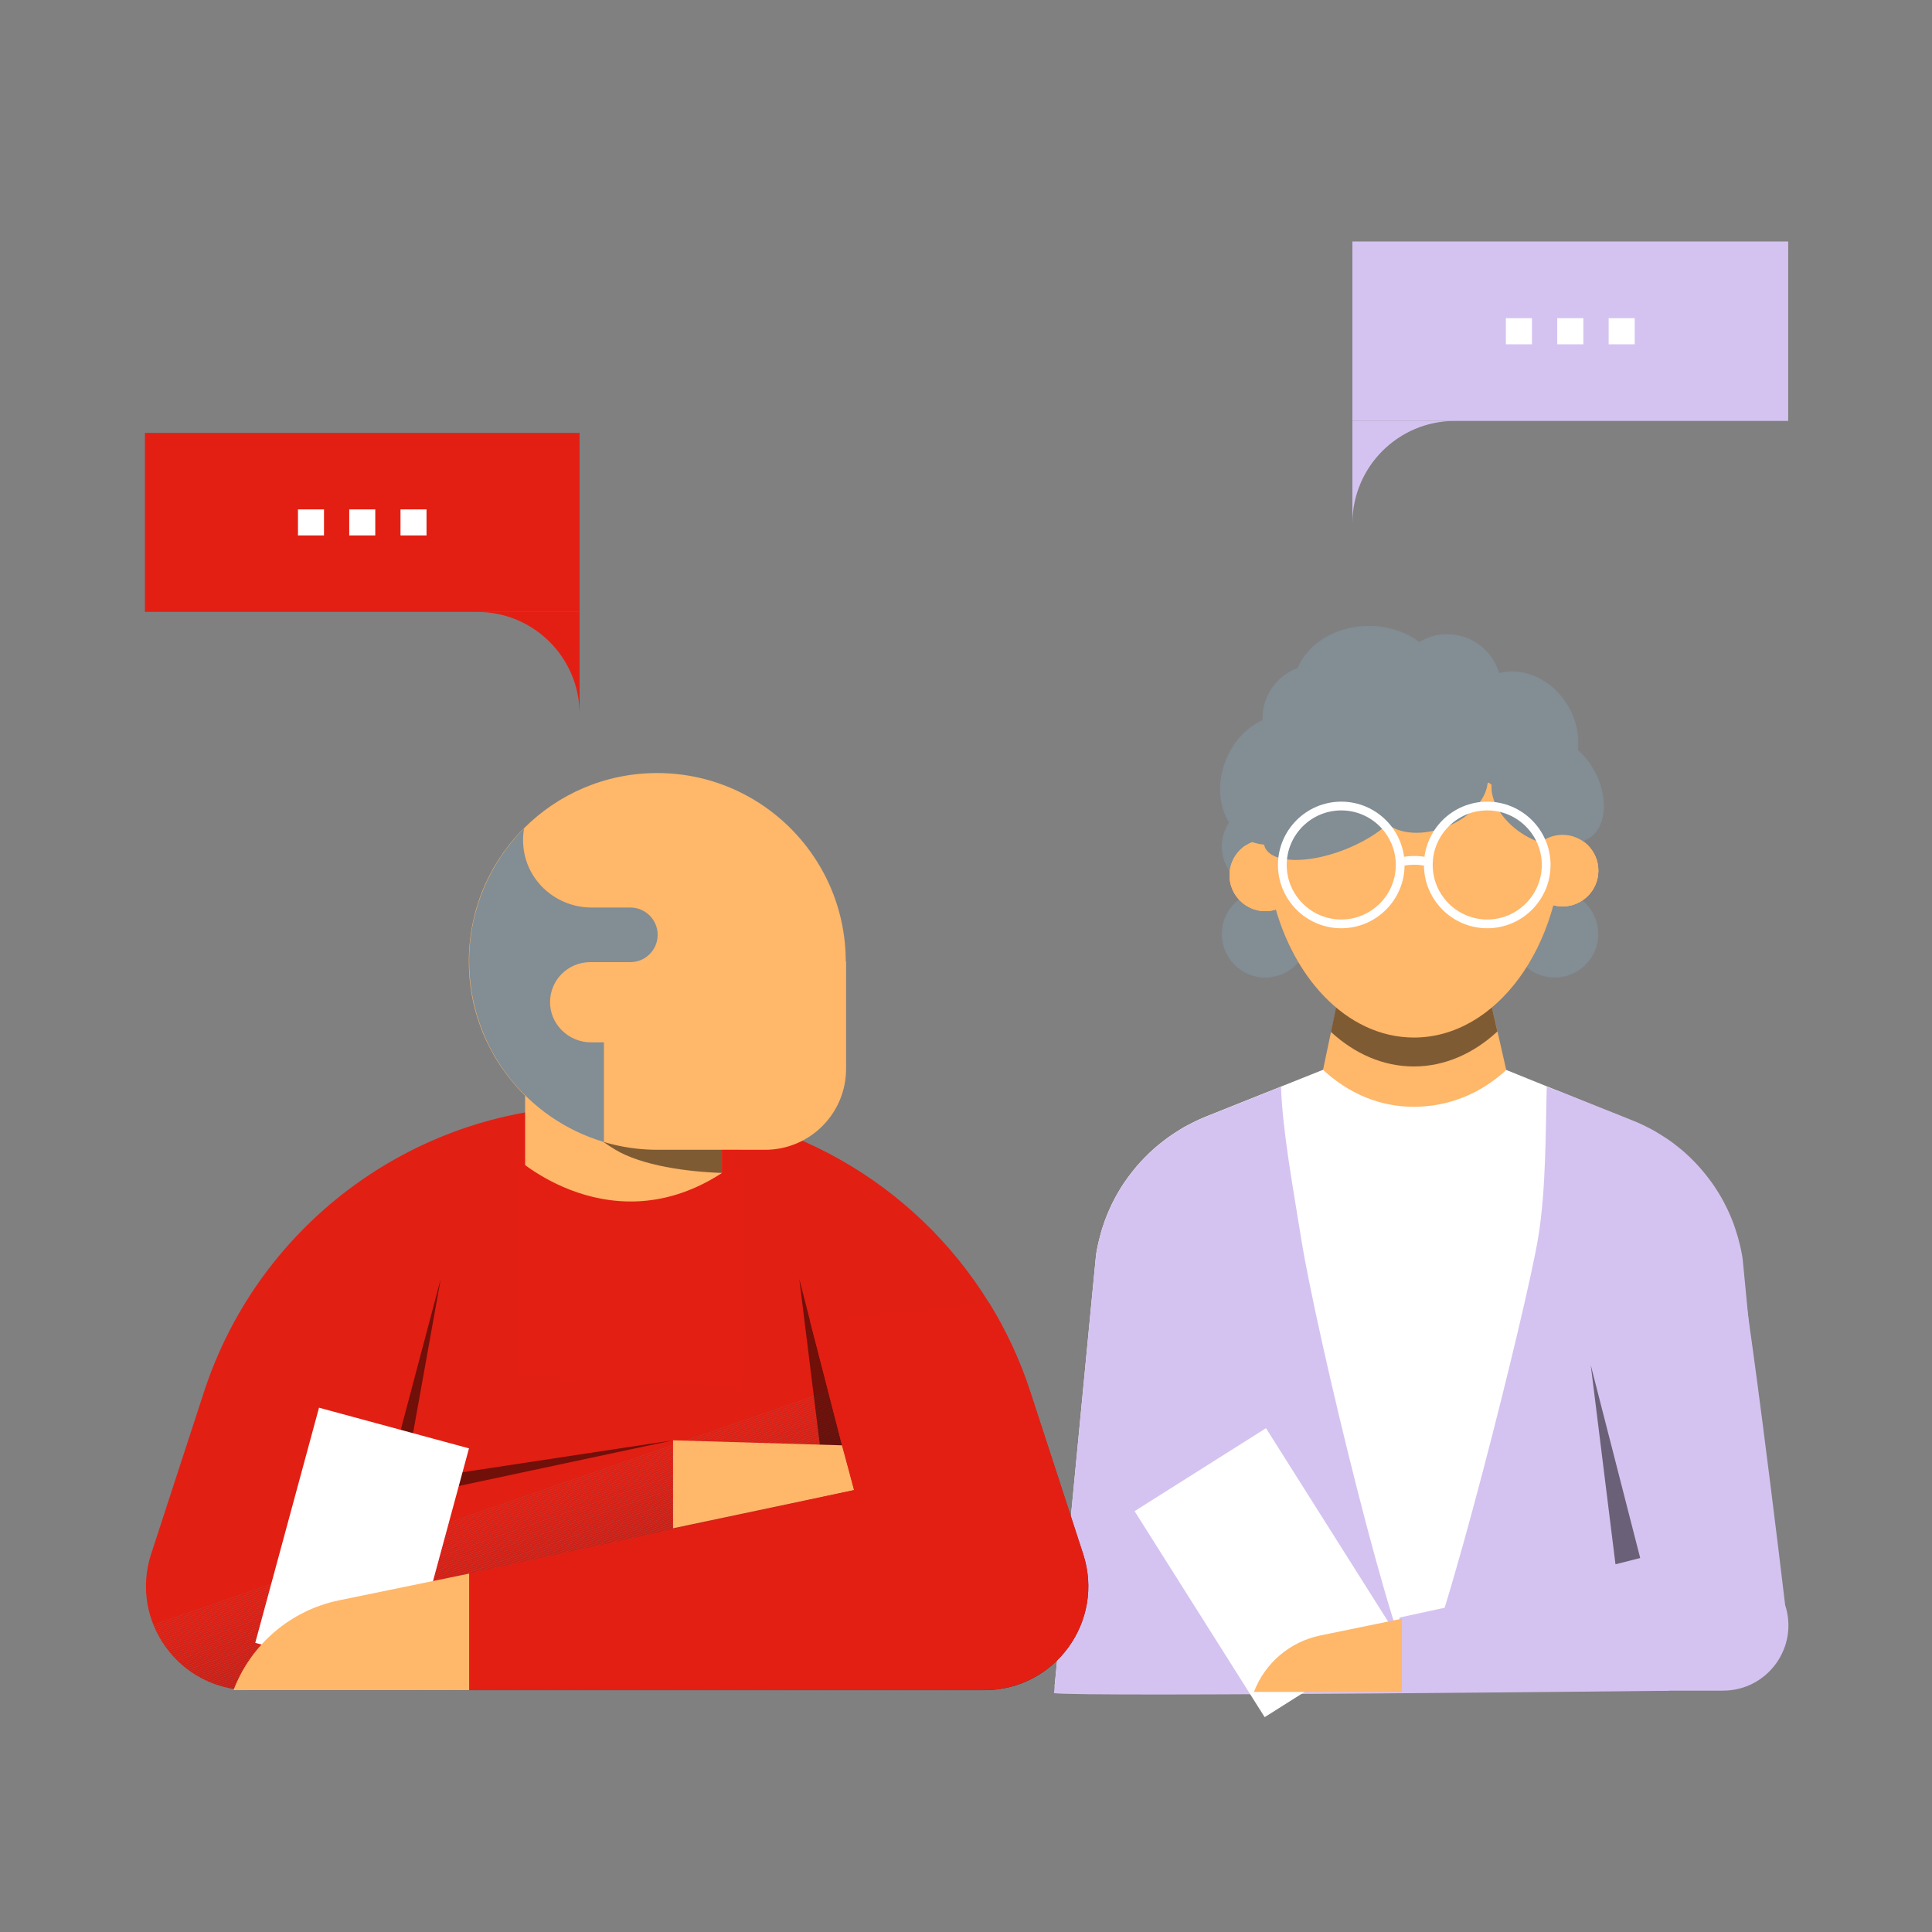 <?xml version="1.0" encoding="utf-8"?>
<svg xmlns="http://www.w3.org/2000/svg" xmlns:xlink="http://www.w3.org/1999/xlink" id="a" viewBox="0 0 300 300">
  <rect x="0" y="0" width="300" height="300" fill="#808080" stroke="none"/>
  <defs>
    <style>.c{fill:#cc1f16;}.d{fill:#bd1f17;}.e{fill:#951f1c;}.f{fill:#911f1c;}.g{fill:#b41f18;}.h{fill:#841f1e;}.i{fill:#a41f1a;}.j{fill:#828d94;}.k{fill:#a11f1b;}.l{fill:#4b1f24;}.m{fill:#681f21;}.n{fill:#581f23;}.o{fill:#b11f19;}.p{fill:#a71f1a;}.q{fill:#a31f1a;}.r{fill:#901f1c;}.s{fill:#c51f16;}.t{fill:#971f1c;}.u{fill:#5d1f22;}.v{fill:#d4c3f0;}.w{fill:#711f20;}.x{fill:#b61f18;}.y{fill:#441f25;}.z{fill:#6c1f21;}.aa{fill:#421f25;}.ab{fill:#801f1e;}.ac{fill:#4f1f24;}.ad{fill:#491f25;}.ae{fill:#371f27;}.af{fill:#a81f1a;}.ag{fill:#851f1e;}.ah{fill:#c11f17;}.ai{fill:#bc1f17;}.aj{fill:#da1f14;}.ak{fill:#4a1f24;}.al{fill:#961f1c;}.am{fill:#aa1f19;}.an{fill:#811f1e;}.ao{fill:#cb1f16;}.ap{fill:#751f20;}.aq{fill:#8d1f1d;}.ar{fill:#561f23;}.as{fill:#fff;}.at{fill:#6d1f20;}.au{fill:#671f21;}.av{fill:#411f26;}.aw{fill:#3e1f26;}.ax{fill:#3b1f26;}.ay{fill:#8b1f1d;}.az{fill:#761f1f;}.ba{fill:#8f1f1d;}.bb{fill:#ca1f16;}.bc{fill:#9a1f1b;}.bd{fill:#c41f17;}.be{fill:none;}.bf{fill:#791f1f;}.bg{fill:#d31f15;}.bh{fill:#821f1e;}.bi{fill:#571f23;}.bj{fill:#d01f15;}.bk{fill:#721f20;}.bl{fill:#ffb769;}.bm{fill:#3a1f26;}.bn{fill:#dc1f14;}.bo{fill:#a01f1b;}.bp{fill:#981f1c;}.bq{fill:#4d1f24;}.br{fill:#e21f13;}.bs{fill:#db1f14;}.bt{fill:#6f1f20;}.bu{fill:#481f25;}.bv{fill:#701f20;}.bw{fill:#ad1f19;}.bx{fill:#b21f19;}.by{fill:#461f25;}.bz{fill:#6b1f21;}.ca{fill:#c91f16;}.cb{fill:#b51f18;}.cc{fill:#d51f14;}.cd{fill:#651f21;}.ce{fill:#941f1c;}.cf{fill:#381f27;}.cg{fill:#471f25;}.ch{clip-path:url(#b);}.ci{fill:#d91f14;}.cj{fill:#c71f16;}.ck{fill:#ab1f19;}.cl{fill:#861f1e;}.cm{fill:#8e1f1d;}.cn{fill:#a51f1a;}.co{fill:#5c1f22;}.cp{fill:#591f23;}.cq{fill:#601f22;}.cr{fill:#b01f19;}.cs{fill:#7c1f1f;}.ct{fill:#781f1f;}.cu{fill:#831f1e;}.cv{fill:#991f1b;}.cw{fill:#a21f1a;}.cx{fill:#af1f19;}.cy{fill:#d41f15;}.cz{fill:#e01f13;}.da{fill:#7a1f1f;}.db{fill:#4e1f24;}.dc{fill:#c41f16;}.dd{fill:#be1f17;}.de{fill:#3c1f26;}.df{fill:#7b1f1f;}.dg{fill:#401f26;}.dh{fill:#b31f18;}.di{fill:#a91f1a;}.dj{fill:#ae1f19;}.dk{fill:#9f1f1b;}.dl{fill:#ba1f18;}.dm{fill:#501f24;}.dn{fill:#931f1c;}.do{fill:#de1f13;}.dp{fill:#d71f14;}.dq{fill:#361f27;}.dr{fill:#511f24;}.ds{fill:#5e1f22;}.dt{fill:#9e1f1b;}.du{fill:#e31f13;}.dv{fill:#7d1f1f;}.dw{fill:#d21f15;}.dx{fill:#dd1f14;}.dy{fill:#e11f13;}.dz{fill:#a61f1a;}.ea{fill:#c31f17;}.eb{fill:#bf1f17;}.ec{fill:#c01f17;}.ed{fill:#871f1d;}.ee{fill:#5b1f23;}.ef{fill:#ce1f15;}.eg{fill:#b91f18;}.eh{fill:#c61f16;}.ei{fill:#8a1f1d;}.ej{fill:#b81f18;}.ek{fill:#661f21;}.el{fill:#891f1d;}.em{fill:#6e1f20;}.en{fill:#bb1f17;}.eo{fill:#d81f14;}.ep{fill:#551f23;}.eq{fill:#9c1f1b;}.er{fill:#d11f15;}.es{fill:#8c1f1d;}.et{fill:#c81f16;}.eu{fill:#351f27;}.ev{fill:#7e1f1e;}.ew{fill:#df1f13;}.ex{fill:#521f24;}.ey{fill:#9d1f1b;}.ez{fill:#641f22;}.fa{fill:#621f22;}.fb{fill:#cf1f15;}.fc{fill:#431f25;}.fd{fill:#d61f14;}.fe{fill:#b71f18;}.ff{fill:#ac1f19;}.fg{fill:#691f21;}.fh{fill:#741f20;}.fi{fill:#541f23;}.fj{fill:#3d1f26;}.fk{fill:#9b1f1b;}.fl{fill:#881f1d;}.fm{fill:#d51f15;}.fn{fill:#de1f14;}.fo{fill:#631f22;}.fp{opacity:.5;}.fq{fill:#c21f17;}.fr{fill:#5f1f22;}.fs{fill:#771f1f;}.ft{fill:#cd1f15;}</style>
    <clipPath id="b">
      <path class="be" d="M152.85,262.45H38.82c-10.98,0-18.75-10.72-15.35-21.15l8.2-25.15c8.64-26.48,33.33-44.41,61.19-44.41h5.94c22.69,0,43.27,11.89,54.8,30.6,2.63,4.27,4.79,8.89,6.39,13.81l8.2,25.15c3.4,10.44-4.37,21.15-15.35,21.15Z"/>
    </clipPath>
  </defs>
  <rect class="v" x="210" y="37.5" width="67.67" height="27.86"/>
  <path class="v" d="M225.92,65.36c-8.79,0-15.92,7.13-15.92,15.92v-15.92h15.92Z"/>
  <rect class="as" x="233.83" y="49.41" width="4.05" height="4.05"/>
  <rect class="as" x="241.81" y="49.41" width="4.05" height="4.05"/>
  <rect class="as" x="249.79" y="49.41" width="4.05" height="4.05"/>
  <rect class="be" y="0" width="300" height="300"/>
  <rect class="du" x="22.5" y="67.22" width="67.5" height="27.79"/>
  <path class="du" d="M74.12,95.02c8.77,0,15.88,7.11,15.88,15.88v-15.88h-15.88Z"/>
  <rect class="as" x="62.19" y="79.1" width="4.04" height="4.04"/>
  <rect class="as" x="54.23" y="79.1" width="4.04" height="4.04"/>
  <rect class="as" x="46.27" y="79.1" width="4.04" height="4.04"/>
  <circle class="j" cx="241.42" cy="145.04" r="6.76"/>
  <circle class="j" cx="196.48" cy="145.04" r="6.76"/>
  <circle class="j" cx="196.48" cy="131.44" r="6.76"/>
  <circle class="bl" cx="242.63" cy="135.19" r="5.56"/>
  <circle class="bl" cx="196.48" cy="135.92" r="5.56"/>
  <circle class="bl" cx="242.63" cy="135.19" r="5.56"/>
  <circle class="bl" cx="196.48" cy="135.92" r="5.56"/>
  <path class="j" d="M244.69,129.74c-1.22-16.2-13.64-28.48-27.76-27.42-14.12,1.06-24.57,15.05-23.36,31.26"/>
  <polygon class="bl" points="204.45 170.84 222.25 176.81 234.66 169.52 233.02 162.33 232.52 160.15 232.51 160.09 231.7 156.59 231.36 155.12 207.69 155.46 207.52 156.28 206.78 159.8 206.68 160.25 206.22 162.41 204.45 170.84"/>
  <g class="fp">
    <path d="M206.68,160.25c3.68,3.38,8.1,5.35,12.87,5.35s9.28-2.01,12.97-5.44l-.02-.06-.8-3.5-.34-1.47-23.68.33-.17.82-.74,3.52-.09.44Z"/>
  </g>
  <path class="bl" d="M196.48,129.63c0,.81.03,1.61.07,2.4.13,2.21.41,4.37.86,6.43,2.8,13.09,11.65,22.65,22.15,22.65,12.75,0,23.08-14.1,23.08-31.47h0c0-2.09-.15-4.13-.44-6.09-.24-1.71-.59-3.36-1.03-4.96-3.71-5.68-9.61-9.79-16.49-11.17-1.65-.34-3.36-.51-5.11-.51-.08,0-.15,0-.23,0-.13,0-.25,0-.38,0-.67,0-1.34.02-2.01.07-6.82.47-12.99,3.32-17.69,7.72-1.76,4.45-2.77,9.54-2.77,14.95Z"/>
  <path class="as" d="M163.77,261.86c4.22.64,18.99.83,21.98.53,2.26-.23,4.49-.55,6.7-.96,3.72-.68,7.36-1.59,10.9-2.74,5.06-1.62,22.08.83,26.68-1.65,9.45-5.11,5.67-16.46,12.6-24.57,2.89-3.4,5.54-7.03,7.89-10.86.33-.55.66-1.1.99-1.65.66-1.13,1.29-2.28,1.9-3.44.45-.85.87-1.7,1.29-2.56h0c1.81-3.77,3.36-7.68,4.62-11.71,1.95-6.23,3.21-12.75,3.69-19.5.05-.53.08-1.06.11-1.59-.54-.62-1.12-1.23-1.72-1.8-.2-.2-.41-.39-.62-.58-.23-.2-.46-.41-.7-.6-1.12-.94-2.32-1.8-3.59-2.55-.16-.1-.31-.19-.47-.27-.18-.11-.35-.21-.53-.3-.27-.15-.54-.29-.82-.43-.22-.12-.45-.22-.68-.33-.62-.29-1.27-.56-1.92-.81l-18.18-7.35c-4.05,3.76-9.07,5.72-14.35,5.72s-10.08-2.03-14.11-5.74l-6.51,2.6-11.39,4.55c-.41.16-.82.33-1.23.52-.4.18-.8.37-1.19.57-.29.15-.58.3-.87.45-.05.03-.1.05-.15.08-.27.15-.54.3-.8.47-.3.18-.59.36-.87.55-.26.17-.51.34-.77.52-.08.05-.16.11-.23.16-.18.13-.36.26-.53.39-.35.26-.69.54-1.03.81-.5.41-.99.85-1.46,1.3-.22.21-.43.42-.64.64-.18.18-.35.36-.53.55h0c-.12.13-.23.26-.35.39-.12.12-.22.25-.34.38-.24.28-.48.58-.71.87-.23.29-.45.59-.68.89-.22.3-.43.6-.64.91-.21.31-.41.62-.6.94-.28.47-.56.94-.81,1.42-.02.05-.05.09-.07.14-.56,1.06-1.04,2.16-1.46,3.29-.09.27-.2.55-.28.82h0c-.14.41-.26.81-.37,1.21-.07.26-.15.54-.21.81-.04.14-.07.28-.11.43-.05.22-.1.45-.15.67-.02.09-.04.2-.06.3-.07.35-.14.71-.19,1.07l-.14,1.42-.62,6.42-5.46,56.93-.22,2.25Z"/>
  <path class="j" d="M243.69,140.75s9.92-28.03-7.94-31.09l7.94,31.09Z"/>
  <circle class="bl" cx="196.48" cy="135.92" r="5.56"/>
  <path class="j" d="M235.75,109.66s6.17,19.29-39.26,20.71l-1.96-4.97,2.49-8.08,4.48-5.99,14.95-7.05,19.3,5.38Z"/>
  <path class="as" d="M221.64,134.52c-1.32-.33-2.75-.33-4.07,0l-.32-1.32c1.53-.38,3.18-.38,4.71,0l-.32,1.32Z"/>
  <path class="j" d="M247.83,120.18c-.74-1.52-1.72-2.79-2.81-3.73.25-2.19-.22-4.58-1.48-6.76-2.4-4.16-6.9-6.2-10.75-5.18-1.03-3.49-4.25-6.03-8.07-6.03-1.58,0-3.06.44-4.32,1.2-2.08-1.54-4.81-2.49-7.83-2.49-5.13,0-9.48,2.73-11.07,6.52-3.19,1.2-5.47,4.27-5.47,7.88,0,.08,0,.15.01.23-2.36,1.07-4.47,3.22-5.65,6.1-2.17,5.27-.44,10.98,3.86,12.75.66.27,1.35.42,2.04.48.03.11.05.23.09.34,1.02,2.56,6.63,2.74,12.54.39,2.68-1.06,4.95-2.46,6.55-3.91,1.95,1.58,5.55,1.83,9.13.41,3.79-1.5,6.32-4.4,6.4-7,.2.17.4.33.61.48-.19,2.45,1.57,5.47,4.64,7.51,3.13,2.08,6.66,2.51,8.84,1.3.48-.04.94-.15,1.38-.37,2.81-1.36,3.42-5.9,1.37-10.12ZM220.44,117.87c-2.06.82-3.74,2.04-4.87,3.41-2.12-.62-5.41-.36-8.93.82.17-.83.25-1.65.25-2.45,1.77-.54,3.29-1.65,4.36-3.11.43.04.87.06,1.32.06,3.01,0,5.75-.95,7.83-2.49,1.26.76,2.74,1.2,4.32,1.2.86,0,1.7-.13,2.48-.37.17.83.44,1.67.82,2.48-2.02-.75-4.81-.65-7.58.45Z"/>
  <circle class="bl" cx="242.63" cy="135.19" r="5.56"/>
  <path class="as" d="M230.94,144.14c-5.42,0-9.83-4.41-9.83-9.83s4.41-9.83,9.83-9.83,9.83,4.41,9.83,9.83-4.41,9.83-9.83,9.83ZM230.94,125.84c-4.67,0-8.47,3.8-8.47,8.47s3.8,8.47,8.47,8.47,8.47-3.8,8.47-8.47-3.8-8.47-8.47-8.47Z"/>
  <path class="as" d="M208.27,144.14c-5.42,0-9.83-4.41-9.83-9.83s4.41-9.83,9.83-9.83,9.83,4.41,9.83,9.83-4.41,9.83-9.83,9.83ZM208.27,125.84c-4.67,0-8.47,3.8-8.47,8.47s3.8,8.47,8.47,8.47,8.47-3.8,8.47-8.47-3.8-8.47-8.47-8.47Z"/>
  <path class="v" d="M275.01,241.32l-3.66-38.06-.62-6.42-.14-1.42c-.05-.36-.12-.72-.19-1.07-.02-.1-.04-.2-.06-.3-.05-.22-.09-.45-.15-.67-.03-.14-.07-.28-.11-.43-.06-.27-.14-.54-.21-.81-.12-.41-.24-.8-.37-1.2h0c-.09-.28-.19-.56-.28-.83-.42-1.13-.91-2.24-1.46-3.29-.03-.05-.05-.1-.07-.14-.26-.48-.53-.96-.81-1.42-.2-.32-.39-.63-.6-.94-.21-.31-.42-.62-.64-.91-.22-.3-.45-.6-.68-.89-.23-.29-.47-.58-.71-.87-.12-.13-.22-.26-.34-.38-.11-.13-.22-.26-.34-.38h0c-.18-.2-.35-.37-.53-.56-.21-.22-.42-.43-.64-.64-.47-.45-.96-.89-1.46-1.3-.34-.28-.68-.55-1.03-.81-.17-.14-.35-.26-.53-.39-.07-.05-.15-.11-.23-.16-.25-.18-.51-.35-.77-.51-.28-.19-.58-.37-.87-.55-.26-.16-.53-.32-.8-.47-.05-.03-.1-.05-.15-.08-.28-.16-.58-.3-.87-.45-.39-.2-.79-.39-1.19-.57-.41-.18-.81-.35-1.23-.51l-11.39-4.55v.08s-1.7-.69-1.7-.69c-.2,6.74-.07,15.85-1.35,23.56-1.76,10.64-15.15,64.1-18.72,68.57-3.49-3.24-15.72-53.84-18.07-68.57-1.23-7.71-2.91-16.79-3.12-23.54l-11.39,4.55c-.41.16-.82.33-1.23.52-.4.18-.8.37-1.19.57-.29.15-.58.3-.87.45-.05.03-.1.05-.15.08-.27.15-.53.3-.8.47-.3.18-.59.36-.87.55-.26.17-.51.34-.77.52-.08.05-.16.11-.23.16-.18.13-.36.26-.53.39-.35.26-.69.54-1.03.81-.5.41-.99.85-1.46,1.3-.22.21-.43.42-.64.64-.18.18-.35.36-.53.55h0c-.12.13-.23.26-.35.39-.12.12-.22.25-.34.38-.24.28-.48.58-.71.87-.23.29-.45.59-.68.89-.22.3-.43.6-.64.91-.21.31-.41.62-.6.94-.28.47-.56.94-.81,1.42-.02.05-.05.09-.07.14-.56,1.06-1.04,2.16-1.46,3.29-.09.27-.2.55-.28.82h0c-.14.41-.26.81-.37,1.21-.07.26-.15.54-.21.81-.04.14-.07.28-.11.43-.05.22-.1.45-.15.67-.02.09-.04.2-.06.3-.07.35-.14.71-.19,1.07l-.14,1.42-.62,6.42-3.66,38.06-1.8,18.87-.32,3.29c4.22.64,95.46-.37,95.46-.37l15.87-21.2Z"/>
  <path class="v" d="M267.56,262.53h-50.24v-11.36l37.54-8.15-9.2-35.3,23.09-18.56c1.65,2.68,8.45,60.08,8.45,60.08,2.14,6.55-2.75,13.28-9.64,13.28Z"/>
  <g class="fp">
    <polygon points="247.01 211.97 250.85 242.9 254.69 241.93 247.01 211.97"/>
  </g>
  <rect class="as" x="184.42" y="225.27" width="24.13" height="37.83" transform="translate(-100.03 142.64) rotate(-32.27)"/>
  <path class="bl" d="M217.69,251.36v11.36h-22.98s0,0,0,0c1.71-4.49,5.59-7.79,10.29-8.76l12.69-2.61Z"/>
  <g class="ch">
    <polygon class="br" points="146.85 171.74 158.6 205.68 20.07 253.63 20.07 171.74 146.85 171.74"/>
    <polygon class="br" points="158.6 205.68 158.7 205.99 20.07 253.97 20.07 253.63 158.6 205.68"/>
    <polygon class="br" points="158.7 205.99 158.81 206.29 20.07 254.3 20.07 253.97 158.7 205.99"/>
    <polygon class="dy" points="158.81 206.29 158.91 206.59 20.07 254.64 20.07 254.3 158.81 206.29"/>
    <polygon class="dy" points="158.91 206.59 159.02 206.89 20.07 254.98 20.07 254.64 158.91 206.59"/>
    <polygon class="dy" points="159.02 206.89 159.12 207.19 20.07 255.32 20.07 254.98 159.02 206.89"/>
    <polygon class="cz" points="159.12 207.19 159.23 207.49 20.07 255.65 20.07 255.32 159.12 207.19"/>
    <polygon class="cz" points="159.23 207.49 159.33 207.8 20.07 255.99 20.07 255.65 159.23 207.49"/>
    <polygon class="ew" points="159.33 207.8 159.43 208.1 20.07 256.33 20.07 255.99 159.33 207.8"/>
    <polygon class="ew" points="159.43 208.1 159.54 208.4 20.07 256.67 20.07 256.33 159.43 208.1"/>
    <polygon class="do" points="159.54 208.4 159.64 208.7 20.07 257.01 20.07 256.67 159.54 208.4"/>
    <polygon class="fn" points="159.64 208.7 159.75 209 20.07 257.34 20.07 257.01 159.64 208.7"/>
    <polygon class="dx" points="159.75 209 159.85 209.3 20.07 257.68 20.07 257.34 159.75 209"/>
    <polygon class="bn" points="159.85 209.3 159.96 209.61 20.12 258 20.07 257.85 20.07 257.68 159.85 209.3"/>
    <rect class="bn" x="16.11" y="233.79" width="147.97" height=".32" transform="translate(-71.56 42.33) rotate(-19.09)"/>
    <rect class="bs" x="16.21" y="234.1" width="147.97" height=".32" transform="translate(-71.65 42.38) rotate(-19.09)"/>
    <rect class="bs" x="16.32" y="234.4" width="147.97" height=".32" transform="translate(-71.75 42.43) rotate(-19.09)"/>
    <rect class="aj" x="16.42" y="234.7" width="147.97" height=".32" transform="translate(-71.84 42.48) rotate(-19.09)"/>
    <rect class="ci" x="16.53" y="235" width="147.97" height=".32" transform="translate(-71.93 42.53) rotate(-19.09)"/>
    <rect class="ci" x="16.63" y="235.3" width="147.97" height=".32" transform="translate(-72.03 42.59) rotate(-19.09)"/>
    <rect class="eo" x="16.73" y="235.6" width="147.97" height=".32" transform="translate(-72.12 42.64) rotate(-19.09)"/>
    <rect class="dp" x="16.84" y="235.91" width="147.97" height=".32" transform="translate(-72.21 42.69) rotate(-19.09)"/>
    <rect class="dp" x="16.94" y="236.21" width="147.97" height=".32" transform="translate(-72.31 42.74) rotate(-19.09)"/>
    <rect class="fd" x="17.05" y="236.51" width="147.97" height=".32" transform="translate(-72.4 42.79) rotate(-19.09)"/>
    <rect class="cc" x="17.15" y="236.81" width="147.97" height=".32" transform="translate(-72.49 42.84) rotate(-19.09)"/>
    <rect class="fm" x="17.26" y="237.11" width="147.97" height=".32" transform="translate(-72.58 42.89) rotate(-19.09)"/>
    <rect class="cy" x="17.36" y="237.41" width="147.97" height=".32" transform="translate(-72.68 42.94) rotate(-19.09)"/>
    <rect class="bg" x="17.46" y="237.72" width="147.97" height=".32" transform="translate(-72.77 42.99) rotate(-19.09)"/>
    <polygon class="bg" points="161.42 213.83 161.52 214.13 21.91 262.45 21.66 262.45 21.59 262.22 161.42 213.83"/>
    <polygon class="dw" points="161.52 214.13 161.63 214.43 22.89 262.45 21.91 262.45 161.52 214.13"/>
    <polygon class="er" points="161.63 214.43 161.73 214.73 23.87 262.45 22.89 262.45 161.63 214.43"/>
    <polygon class="bj" points="161.73 214.73 161.84 215.04 24.84 262.45 23.87 262.45 161.73 214.73"/>
    <polygon class="bj" points="161.84 215.04 161.94 215.34 25.82 262.45 24.84 262.45 161.84 215.04"/>
    <polygon class="fb" points="161.94 215.34 162.04 215.64 26.79 262.45 25.82 262.45 161.94 215.34"/>
    <polygon class="ef" points="162.04 215.64 162.15 215.94 27.77 262.45 26.79 262.45 162.04 215.64"/>
    <polygon class="ft" points="162.15 215.94 162.25 216.24 28.75 262.45 27.77 262.45 162.15 215.94"/>
    <polygon class="ft" points="162.25 216.24 162.36 216.54 29.72 262.45 28.75 262.45 162.25 216.24"/>
    <polygon class="c" points="162.36 216.54 162.46 216.85 30.7 262.45 29.72 262.45 162.36 216.54"/>
    <polygon class="ao" points="162.46 216.85 162.57 217.15 31.67 262.45 30.7 262.45 162.46 216.85"/>
    <polygon class="bb" points="162.57 217.15 162.67 217.45 32.65 262.45 31.67 262.45 162.57 217.15"/>
    <polygon class="ca" points="162.67 217.45 162.78 217.75 33.63 262.45 32.65 262.45 162.67 217.45"/>
    <polygon class="ca" points="162.78 217.75 162.88 218.05 34.6 262.45 33.63 262.45 162.78 217.75"/>
    <polygon class="et" points="162.88 218.05 162.98 218.35 35.58 262.45 34.6 262.45 162.88 218.05"/>
    <polygon class="cj" points="162.98 218.35 163.09 218.66 36.56 262.45 35.58 262.45 162.98 218.35"/>
    <polygon class="eh" points="163.09 218.66 163.19 218.96 37.53 262.45 36.56 262.45 163.09 218.66"/>
    <polygon class="s" points="163.19 218.96 163.3 219.26 38.51 262.45 37.53 262.45 163.19 218.96"/>
    <polygon class="dc" points="163.3 219.26 163.4 219.56 39.48 262.45 38.51 262.45 163.3 219.26"/>
    <polygon class="bd" points="163.4 219.56 163.51 219.86 40.46 262.45 39.48 262.45 163.4 219.56"/>
    <polygon class="ea" points="163.51 219.86 163.61 220.16 41.44 262.45 40.46 262.45 163.51 219.86"/>
    <polygon class="fq" points="163.61 220.16 163.72 220.47 42.41 262.45 41.44 262.45 163.61 220.16"/>
    <polygon class="ah" points="163.72 220.47 163.82 220.77 43.39 262.45 42.41 262.45 163.72 220.47"/>
    <polygon class="ec" points="163.82 220.77 163.92 221.07 44.36 262.45 43.39 262.45 163.82 220.77"/>
    <polygon class="eb" points="163.92 221.07 164.03 221.37 45.34 262.45 44.36 262.45 163.92 221.07"/>
    <polygon class="dd" points="164.03 221.37 164.13 221.67 46.32 262.45 45.34 262.45 164.03 221.37"/>
    <polygon class="dd" points="164.13 221.67 164.24 221.97 47.29 262.45 46.32 262.45 164.13 221.67"/>
    <polygon class="d" points="164.24 221.97 164.34 222.28 48.27 262.45 47.29 262.45 164.24 221.97"/>
    <polygon class="ai" points="164.34 222.28 164.45 222.58 49.24 262.45 48.27 262.45 164.34 222.28"/>
    <polygon class="en" points="164.45 222.58 164.55 222.88 50.22 262.45 49.24 262.45 164.45 222.58"/>
    <polygon class="dl" points="164.55 222.88 164.65 223.18 51.2 262.45 50.22 262.45 164.55 222.88"/>
    <polygon class="eg" points="164.65 223.18 164.76 223.48 52.17 262.45 51.2 262.45 164.65 223.18"/>
    <polygon class="ej" points="164.76 223.48 164.86 223.79 53.15 262.45 52.17 262.45 164.76 223.48"/>
    <polygon class="fe" points="164.86 223.79 164.97 224.09 54.12 262.45 53.15 262.45 164.86 223.79"/>
    <polygon class="x" points="164.97 224.09 165.07 224.39 55.1 262.45 54.12 262.45 164.97 224.09"/>
    <polygon class="x" points="165.07 224.39 165.18 224.69 56.08 262.45 55.1 262.45 165.07 224.39"/>
    <polygon class="cb" points="165.18 224.69 165.28 224.99 57.05 262.45 56.08 262.45 165.18 224.69"/>
    <polygon class="g" points="165.28 224.99 165.39 225.29 58.03 262.45 57.05 262.45 165.28 224.99"/>
    <polygon class="dh" points="165.39 225.29 165.49 225.6 59 262.45 58.03 262.45 165.39 225.29"/>
    <polygon class="bx" points="165.49 225.6 165.59 225.9 59.98 262.45 59 262.45 165.49 225.6"/>
    <polygon class="o" points="165.59 225.9 165.7 226.2 60.96 262.45 59.98 262.45 165.59 225.9"/>
    <polygon class="cr" points="165.7 226.2 165.8 226.5 61.93 262.45 60.96 262.45 165.7 226.2"/>
    <polygon class="cx" points="165.8 226.5 165.91 226.8 62.91 262.45 61.93 262.45 165.8 226.5"/>
    <polygon class="dj" points="165.91 226.8 166.01 227.1 63.89 262.45 62.91 262.45 165.91 226.8"/>
    <polygon class="bw" points="166.01 227.1 166.12 227.41 64.86 262.45 63.89 262.45 166.01 227.1"/>
    <polygon class="ff" points="166.12 227.41 166.22 227.71 65.84 262.45 64.86 262.45 166.12 227.41"/>
    <polygon class="ck" points="166.22 227.71 166.33 228.01 66.81 262.45 65.84 262.45 166.22 227.71"/>
    <polygon class="am" points="166.33 228.01 166.43 228.31 67.79 262.45 66.81 262.45 166.33 228.01"/>
    <polygon class="di" points="166.43 228.31 166.53 228.61 68.77 262.45 67.79 262.45 166.43 228.31"/>
    <polygon class="af" points="166.53 228.61 166.64 228.91 69.74 262.45 68.77 262.45 166.53 228.61"/>
    <polygon class="p" points="166.64 228.91 166.74 229.22 70.72 262.45 69.74 262.45 166.64 228.91"/>
    <polygon class="p" points="166.74 229.22 166.85 229.52 71.69 262.45 70.72 262.45 166.74 229.22"/>
    <polygon class="dz" points="166.85 229.52 166.95 229.82 72.67 262.45 71.69 262.45 166.85 229.52"/>
    <polygon class="cn" points="166.95 229.82 167.06 230.12 73.65 262.45 72.67 262.45 166.95 229.82"/>
    <polygon class="i" points="167.06 230.12 167.16 230.42 74.62 262.45 73.65 262.45 167.06 230.12"/>
    <polygon class="q" points="167.16 230.42 167.26 230.72 75.6 262.45 74.62 262.45 167.16 230.42"/>
    <polygon class="cw" points="167.26 230.72 167.37 231.03 76.57 262.45 75.6 262.45 167.26 230.72"/>
    <polygon class="k" points="167.37 231.03 167.47 231.33 77.55 262.45 76.57 262.45 167.37 231.03"/>
    <polygon class="bo" points="167.47 231.33 167.58 231.63 78.53 262.45 77.55 262.45 167.47 231.33"/>
    <polygon class="dk" points="167.58 231.63 167.68 231.93 79.5 262.45 78.53 262.45 167.58 231.63"/>
    <polygon class="dt" points="167.68 231.93 167.79 232.23 80.48 262.45 79.5 262.45 167.68 231.93"/>
    <polygon class="ey" points="167.79 232.23 167.89 232.53 81.45 262.45 80.48 262.45 167.79 232.23"/>
    <polygon class="eq" points="167.89 232.53 168 232.84 82.43 262.45 81.45 262.45 167.89 232.53"/>
    <polygon class="fk" points="168 232.84 168.1 233.14 83.41 262.45 82.43 262.45 168 232.84"/>
    <polygon class="bc" points="168.1 233.14 168.2 233.44 84.38 262.45 83.41 262.45 168.1 233.14"/>
    <polygon class="cv" points="168.2 233.44 168.31 233.74 85.36 262.45 84.38 262.45 168.2 233.44"/>
    <polygon class="bp" points="168.31 233.74 168.41 234.04 86.33 262.45 85.36 262.45 168.31 233.74"/>
    <polygon class="t" points="168.41 234.04 168.52 234.34 87.31 262.45 86.33 262.45 168.41 234.04"/>
    <polygon class="al" points="168.52 234.34 168.62 234.65 88.29 262.45 87.31 262.45 168.52 234.34"/>
    <polygon class="e" points="168.62 234.65 168.73 234.95 89.26 262.45 88.29 262.45 168.62 234.65"/>
    <polygon class="ce" points="168.73 234.95 168.83 235.25 90.24 262.45 89.26 262.45 168.73 234.95"/>
    <polygon class="dn" points="168.83 235.25 168.94 235.55 91.22 262.45 90.24 262.45 168.83 235.25"/>
    <polygon class="f" points="168.94 235.55 169.04 235.85 92.19 262.45 91.22 262.45 168.94 235.55"/>
    <polygon class="r" points="169.04 235.85 169.14 236.15 93.17 262.45 92.19 262.45 169.04 235.85"/>
    <polygon class="ba" points="169.14 236.15 169.25 236.46 94.14 262.45 93.17 262.45 169.14 236.15"/>
    <polygon class="cm" points="169.25 236.46 169.35 236.76 95.12 262.45 94.14 262.45 169.25 236.46"/>
    <polygon class="aq" points="169.35 236.76 169.46 237.06 96.1 262.45 95.12 262.45 169.35 236.76"/>
    <polygon class="es" points="169.46 237.06 169.56 237.36 97.07 262.45 96.1 262.45 169.46 237.06"/>
    <polygon class="ay" points="169.56 237.36 169.67 237.66 98.05 262.45 97.07 262.45 169.56 237.36"/>
    <polygon class="ei" points="169.67 237.66 169.77 237.96 99.02 262.45 98.05 262.45 169.67 237.66"/>
    <polygon class="el" points="169.77 237.96 169.88 238.27 100 262.45 99.02 262.45 169.77 237.96"/>
    <polygon class="fl" points="169.88 238.27 169.98 238.57 100.98 262.45 100 262.45 169.88 238.27"/>
    <polygon class="ed" points="169.98 238.57 170.08 238.87 101.95 262.45 100.98 262.45 169.98 238.57"/>
    <polygon class="cl" points="170.08 238.87 170.19 239.17 102.93 262.45 101.95 262.45 170.08 238.87"/>
    <polygon class="ag" points="170.19 239.17 170.29 239.47 103.9 262.45 102.93 262.45 170.19 239.17"/>
    <polygon class="h" points="170.29 239.47 170.4 239.77 104.88 262.45 103.9 262.45 170.29 239.47"/>
    <polygon class="cu" points="170.4 239.77 170.5 240.08 105.86 262.45 104.88 262.45 170.4 239.77"/>
    <polygon class="bh" points="170.5 240.08 170.61 240.38 106.83 262.45 105.86 262.45 170.5 240.08"/>
    <polygon class="an" points="170.61 240.38 170.71 240.68 107.81 262.45 106.83 262.45 170.61 240.38"/>
    <polygon class="ab" points="170.71 240.68 170.81 240.98 108.78 262.45 107.81 262.45 170.71 240.68"/>
    <polygon class="ev" points="170.81 240.98 170.92 241.28 109.76 262.45 108.78 262.45 170.81 240.98"/>
    <polygon class="dv" points="170.92 241.28 171.02 241.58 110.74 262.45 109.76 262.45 170.92 241.28"/>
    <polygon class="cs" points="171.02 241.58 171.13 241.89 111.71 262.45 110.74 262.45 171.02 241.58"/>
    <polygon class="df" points="171.13 241.89 171.23 242.19 112.69 262.45 111.71 262.45 171.13 241.89"/>
    <polygon class="da" points="171.23 242.19 171.34 242.49 113.67 262.45 112.69 262.45 171.23 242.19"/>
    <polygon class="bf" points="171.34 242.49 171.44 242.79 114.64 262.45 113.67 262.45 171.34 242.49"/>
    <polygon class="ct" points="171.44 242.79 171.55 243.09 115.62 262.45 114.64 262.45 171.44 242.79"/>
    <polygon class="fs" points="171.55 243.09 171.61 243.27 171.61 243.41 116.59 262.45 115.62 262.45 171.55 243.09"/>
    <polygon class="az" points="171.61 243.75 117.57 262.45 116.59 262.45 171.61 243.41 171.61 243.75"/>
    <polygon class="ap" points="171.61 244.08 118.55 262.45 117.57 262.45 171.61 243.75 171.61 244.08"/>
    <polygon class="fh" points="171.61 244.42 119.52 262.45 118.55 262.45 171.61 244.08 171.61 244.42"/>
    <polygon class="bk" points="171.61 244.76 120.5 262.45 119.52 262.45 171.61 244.42 171.61 244.76"/>
    <polygon class="w" points="171.61 245.1 121.47 262.45 120.5 262.45 171.61 244.76 171.61 245.1"/>
    <polygon class="bv" points="171.61 245.44 122.45 262.45 121.47 262.45 171.61 245.1 171.61 245.44"/>
    <polygon class="bt" points="171.61 245.77 123.43 262.45 122.45 262.45 171.61 245.44 171.61 245.77"/>
    <polygon class="em" points="171.61 246.11 124.4 262.45 123.43 262.45 171.61 245.77 171.61 246.11"/>
    <polygon class="at" points="171.61 246.45 125.38 262.45 124.4 262.45 171.61 246.11 171.61 246.45"/>
    <polygon class="z" points="171.61 246.79 126.35 262.45 125.38 262.45 171.61 246.45 171.61 246.79"/>
    <polygon class="bz" points="171.61 247.12 127.33 262.45 126.35 262.45 171.61 246.79 171.61 247.12"/>
    <polygon class="fg" points="171.61 247.46 128.31 262.45 127.33 262.45 171.61 247.12 171.61 247.46"/>
    <polygon class="m" points="171.61 247.8 129.28 262.45 128.31 262.45 171.61 247.46 171.61 247.8"/>
    <polygon class="au" points="171.61 248.14 130.26 262.45 129.28 262.45 171.61 247.8 171.61 248.14"/>
    <polygon class="ek" points="171.61 248.48 131.23 262.45 130.26 262.45 171.61 248.14 171.61 248.48"/>
    <polygon class="cd" points="171.61 248.81 132.21 262.45 131.23 262.45 171.61 248.48 171.61 248.81"/>
    <polygon class="ez" points="171.61 249.15 133.19 262.45 132.21 262.45 171.61 248.81 171.61 249.15"/>
    <polygon class="fo" points="171.61 249.49 134.16 262.45 133.19 262.45 171.61 249.15 171.61 249.49"/>
    <polygon class="fa" points="171.61 249.83 135.14 262.45 134.16 262.45 171.61 249.49 171.61 249.83"/>
    <polygon class="cq" points="171.61 250.16 136.11 262.45 135.14 262.45 171.61 249.83 171.61 250.16"/>
    <polygon class="fr" points="171.61 250.5 137.09 262.45 136.11 262.45 171.61 250.16 171.61 250.5"/>
    <polygon class="ds" points="171.61 250.84 138.07 262.45 137.09 262.45 171.61 250.5 171.61 250.84"/>
    <polygon class="u" points="171.61 251.18 139.04 262.45 138.07 262.45 171.61 250.84 171.61 251.18"/>
    <polygon class="co" points="171.61 251.52 140.02 262.45 139.04 262.45 171.61 251.18 171.61 251.52"/>
    <polygon class="ee" points="171.61 251.85 141 262.45 140.02 262.45 171.61 251.52 171.61 251.85"/>
    <polygon class="cp" points="171.61 252.19 141.97 262.45 141 262.45 171.61 251.85 171.61 252.19"/>
    <polygon class="n" points="171.61 252.53 142.95 262.45 141.97 262.45 171.61 252.19 171.61 252.53"/>
    <polygon class="bi" points="171.61 252.87 143.92 262.45 142.95 262.45 171.61 252.53 171.61 252.87"/>
    <polygon class="ar" points="171.61 253.2 144.9 262.45 143.92 262.45 171.61 252.87 171.61 253.2"/>
    <polygon class="ep" points="171.61 253.54 145.88 262.45 144.9 262.45 171.61 253.2 171.61 253.54"/>
    <polygon class="fi" points="171.61 253.88 146.85 262.45 145.88 262.45 171.61 253.54 171.61 253.88"/>
    <polygon class="ex" points="171.61 254.22 147.83 262.45 146.85 262.45 171.61 253.88 171.61 254.22"/>
    <polygon class="dr" points="171.61 254.56 148.8 262.45 147.83 262.45 171.61 254.22 171.61 254.56"/>
    <polygon class="dm" points="171.61 254.89 149.78 262.45 148.8 262.45 171.61 254.56 171.61 254.89"/>
    <polygon class="ac" points="171.61 255.23 150.76 262.45 149.78 262.45 171.61 254.89 171.61 255.23"/>
    <polygon class="db" points="171.61 255.57 151.73 262.45 150.76 262.45 171.61 255.23 171.61 255.57"/>
    <polygon class="bq" points="171.61 255.91 152.71 262.45 151.73 262.45 171.61 255.57 171.61 255.91"/>
    <polygon class="l" points="171.61 256.25 153.68 262.45 152.71 262.45 171.61 255.91 171.61 256.25"/>
    <polygon class="ak" points="171.61 256.58 154.66 262.45 153.68 262.45 171.61 256.25 171.61 256.58"/>
    <polygon class="ad" points="171.61 256.92 155.64 262.45 154.66 262.45 171.61 256.58 171.61 256.92"/>
    <polygon class="bu" points="171.61 257.26 156.61 262.45 155.64 262.45 171.61 256.92 171.61 257.26"/>
    <polygon class="cg" points="171.61 257.6 157.59 262.45 156.61 262.45 171.61 257.26 171.61 257.6"/>
    <polygon class="by" points="171.61 257.93 158.56 262.45 157.59 262.45 171.61 257.6 171.61 257.93"/>
    <polygon class="y" points="171.61 258.27 159.54 262.45 158.56 262.45 171.61 257.93 171.61 258.27"/>
    <polygon class="fc" points="171.61 258.61 160.52 262.45 159.54 262.45 171.61 258.27 171.61 258.61"/>
    <polygon class="aa" points="171.61 258.95 161.49 262.45 160.52 262.45 171.61 258.61 171.61 258.95"/>
    <polygon class="av" points="171.61 259.29 162.47 262.45 161.49 262.45 171.61 258.95 171.61 259.29"/>
    <polygon class="dg" points="171.61 259.62 163.45 262.45 162.47 262.45 171.61 259.29 171.61 259.62"/>
    <polygon class="aw" points="171.61 259.96 164.42 262.45 163.45 262.45 171.61 259.62 171.61 259.96"/>
    <polygon class="fj" points="171.61 260.3 165.4 262.45 164.42 262.45 171.61 259.96 171.61 260.3"/>
    <polygon class="de" points="171.61 260.64 166.37 262.45 165.4 262.45 171.61 260.3 171.61 260.64"/>
    <polygon class="ax" points="171.61 260.97 167.35 262.45 166.37 262.45 171.61 260.64 171.61 260.97"/>
    <polygon class="bm" points="171.61 261.31 168.33 262.45 167.35 262.45 171.61 260.97 171.61 261.31"/>
    <polygon class="cf" points="171.61 261.65 169.3 262.45 168.33 262.45 171.61 261.31 171.61 261.65"/>
    <polygon class="ae" points="171.61 261.99 170.28 262.45 169.3 262.45 171.61 261.65 171.61 261.99"/>
    <polygon class="dq" points="171.61 262.33 171.25 262.45 170.28 262.45 171.61 261.99 171.61 262.33"/>
    <polygon class="eu" points="171.25 262.45 171.61 262.33 171.61 262.45 171.25 262.45"/>
  </g>
  <polygon class="bl" points="112.09 174.98 112.09 198.85 97.65 205.12 81.54 182.71 81.54 166.42 112.09 174.98"/>
  <g class="fp">
    <path d="M126.46,149.27v16.69c0,6.95-5.63,12.58-12.58,12.58l-1.79-.04v3.63c-5.21-.16-12.42-1.1-16.6-3.64-2.48-1.5-4.71-3.36-6.63-5.51-3.31-3.69-5.7-8.24-6.79-13.26-.37-1.71-.6-3.48-.66-5.29-.01-.32-.02-.65-.02-.97,0-.37,0-.73.02-1.09.04-1.05.13-2.08.28-3.09.44-3.07,1.35-5.98,2.67-8.66,4.76-9.72,14.75-16.42,26.3-16.42.57,0,1.14.02,1.71.05,8.45,5.14,14.1,14.42,14.1,25.03Z"/>
  </g>
  <path class="bl" d="M131.38,149.27v16.69c0,6.95-5.63,12.58-12.58,12.58h-16.69c-.57,0-1.14-.02-1.71-.05-2.29-.13-4.51-.53-6.63-1.16-.37-.11-.73-.23-1.1-.35-.18-.06-.36-.13-.54-.19-.18-.06-.36-.13-.54-.2,0,0-.01,0-.02,0-.17-.07-.34-.13-.51-.21-.18-.07-.35-.14-.53-.22-.17-.08-.35-.15-.52-.23-.17-.08-.35-.16-.51-.24-.51-.24-1.02-.5-1.52-.78-.16-.09-.32-.18-.49-.27,0,0,0,0,0,0-.16-.09-.33-.19-.49-.29-.13-.08-.26-.16-.4-.24-.03-.02-.06-.04-.09-.05-.16-.1-.32-.2-.48-.31,0,0-.01,0-.02-.01-.15-.1-.3-.2-.45-.3-.16-.11-.31-.21-.46-.32-.15-.11-.31-.22-.46-.33-.11-.08-.22-.16-.32-.24-.05-.04-.09-.07-.14-.11-.14-.11-.27-.21-.4-.32,0,0-.02-.01-.03-.02-.15-.12-.29-.24-.44-.36-.03-.02-.05-.04-.07-.06-.12-.1-.24-.2-.36-.31-.14-.12-.28-.25-.42-.37-.14-.13-.28-.25-.41-.38-.14-.13-.27-.26-.41-.39-.13-.13-.27-.26-.4-.4-.03-.03-.06-.06-.09-.09-.1-.1-.2-.21-.3-.31-.13-.13-.26-.27-.38-.41-.13-.14-.25-.28-.37-.42-.12-.14-.25-.28-.37-.43-.24-.29-.48-.58-.71-.87-.09-.12-.18-.23-.27-.35-.03-.04-.06-.08-.09-.12-.1-.14-.21-.28-.31-.42-.11-.15-.22-.31-.33-.46-.11-.15-.21-.31-.32-.47-.1-.16-.21-.31-.31-.47-.1-.16-.2-.32-.3-.48-.2-.32-.39-.65-.57-.98-.07-.12-.14-.24-.2-.37-.03-.06-.06-.12-.1-.18-.17-.32-.33-.64-.49-.96-.06-.14-.13-.27-.2-.41-.01-.03-.03-.07-.05-.1-.16-.35-.31-.69-.46-1.04-.07-.18-.14-.35-.21-.53-.06-.15-.12-.31-.18-.46-.28-.75-.53-1.52-.75-2.3-.05-.17-.09-.34-.14-.51,0,0,0,0,0,0-.05-.19-.1-.37-.14-.56-.05-.19-.09-.38-.13-.57-.02-.1-.04-.21-.06-.31-.02-.09-.04-.19-.06-.29-.12-.59-.21-1.18-.29-1.77-.02-.16-.04-.32-.06-.48,0-.08-.02-.16-.03-.23-.01-.13-.03-.26-.04-.4-.01-.16-.03-.32-.04-.49-.01-.19-.03-.38-.04-.57,0-.1-.01-.2-.01-.3,0-.14-.01-.29-.02-.44-.01-.32-.02-.65-.02-.97,0-1.13.06-2.25.19-3.35.03-.22.05-.44.08-.66,0-.04.01-.08.02-.12.03-.23.07-.45.1-.68,0,0,0-.01,0-.01.04-.24.08-.47.13-.71.02-.12.05-.24.07-.36.1-.48.21-.95.32-1.41,0,0,0-.01,0-.02.09-.34.18-.68.28-1.02.1-.35.21-.69.33-1.03.04-.11.08-.23.12-.34,0,0,0-.02,0-.03.51-1.45,1.13-2.85,1.86-4.19.11-.21.23-.41.34-.62,0-.01.01-.02.02-.03.11-.19.22-.38.34-.57.12-.2.25-.4.37-.6,0-.01.01-.02.02-.03.25-.39.5-.76.76-1.13,0-.01.02-.03.03-.04.13-.18.26-.36.39-.53.14-.18.28-.37.42-.55.01-.02.03-.03.04-.05.14-.17.27-.34.41-.51.14-.17.27-.33.41-.49.02-.03.05-.06.07-.08.12-.14.24-.28.37-.42.04-.05.08-.09.13-.14.13-.15.27-.29.41-.44.01-.01.03-.03.04-.04.14-.15.29-.3.44-.45h.01c5.3-5.33,12.63-8.62,20.73-8.62,5.32,0,10.32,1.42,14.62,3.91.19.11.37.22.56.33,8.45,5.14,14.1,14.42,14.1,25.03Z"/>
  <path class="j" d="M93.78,177.33c-11.81-3.5-20.49-14.25-20.91-27.09-.01-.32-.02-.65-.02-.97,0-8.06,3.26-15.36,8.53-20.66-.17.95-.21,1.95-.1,2.97.57,5.35,5.19,9.34,10.57,9.34h6.03c2.34,0,4.24,1.9,4.24,4.24h0c0,2.34-1.9,4.24-4.24,4.24h-6.24c-1.72,0-3.28.7-4.41,1.82-1.1,1.1-1.79,2.61-1.82,4.28-.07,3.5,2.86,6.36,6.36,6.36h2.01s0,15.47,0,15.47Z"/>
  <path class="du" d="M80.32,179.94s16.43,14.91,34.81,0v35.4l-34.81-1.8v-33.6Z"/>
  <g class="fp">
    <polygon points="68.44 198.58 62.8 229.98 104.51 223.65 59.24 233.3 68.44 198.58"/>
  </g>
  <g class="fp">
    <polygon points="124.11 198.58 128.29 232.26 132.47 231.21 124.11 198.58"/>
  </g>
  <polyline class="bl" points="104.51 223.65 130.74 224.43 132.63 231.38 104.51 237.31"/>
  <path class="du" d="M152.85,262.45h-80.01v-18.1l59.78-12.97-6.85-26.27,27.83-2.78c2.63,4.27,4.79,8.89,6.39,13.81l8.2,25.15c3.4,10.44-4.37,21.15-15.35,21.15Z"/>
  <rect class="as" x="44.18" y="221.09" width="24.13" height="37.83" transform="translate(64.75 -6.36) rotate(15.17)"/>
  <path class="bl" d="M72.85,244.35v18.09h-36.59s0,0,0,0c2.72-7.14,8.9-12.4,16.38-13.94l20.2-4.15Z"/>
</svg>